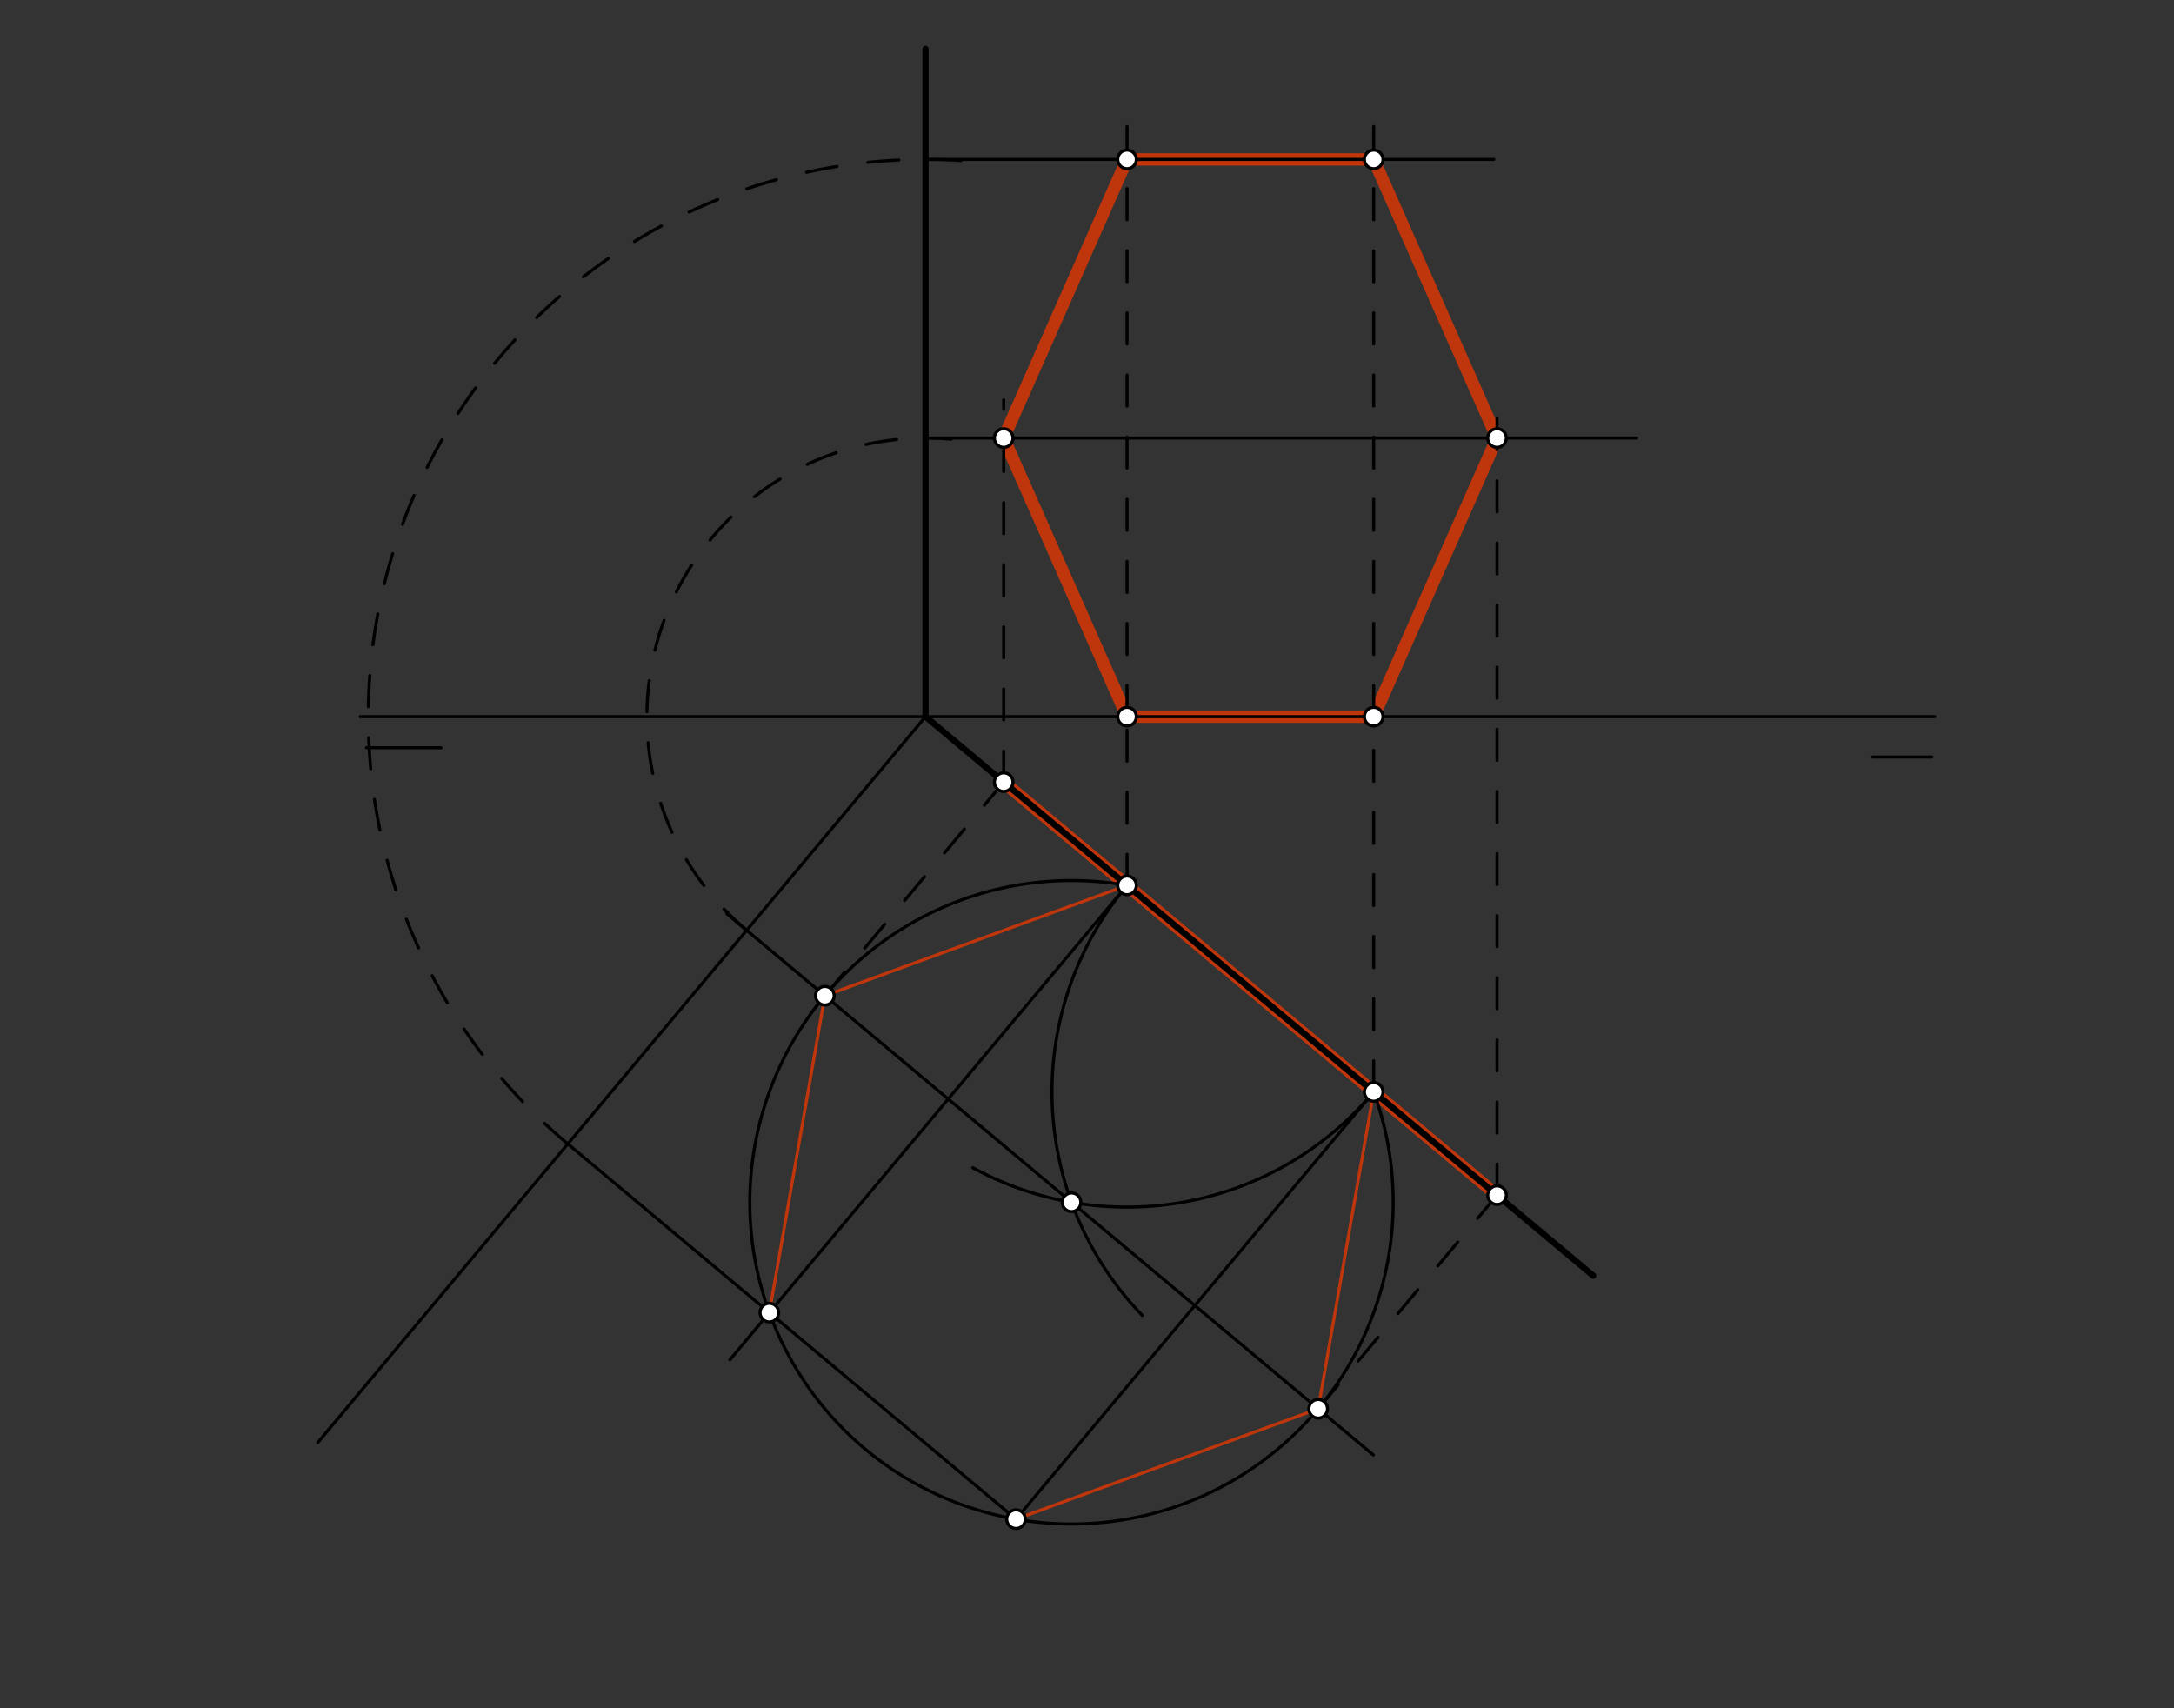 <svg xmlns="http://www.w3.org/2000/svg" class="svg--816" height="100%" preserveAspectRatio="xMidYMid meet" viewBox="0 0 700 550" width="100%"><rect x="0" y="0" width="700" height="550" fill="#333333" stroke="none"/><defs><marker id="marker-arrow" markerHeight="16" markerUnits="userSpaceOnUse" markerWidth="24" orient="auto-start-reverse" refX="24" refY="4" viewBox="0 0 24 8"><path d="M 0 0 L 24 4 L 0 8 z" stroke="inherit"></path></marker></defs><g class="aux-layer--949"><g class="element--733"><line stroke="#BF360C" stroke-dasharray="none" stroke-linecap="round" stroke-width="1" x1="442.313" x2="424.439" y1="351.555" y2="453.585"></line></g><g class="element--733"><line stroke="#BF360C" stroke-dasharray="none" stroke-linecap="round" stroke-width="1" x1="424.439" x2="327.142" y1="453.585" y2="489.12"></line></g><g class="element--733"><line stroke="#BF360C" stroke-dasharray="none" stroke-linecap="round" stroke-width="1" x1="247.718" x2="265.592" y1="422.626" y2="320.596"></line></g><g class="element--733"><line stroke="#BF360C" stroke-dasharray="none" stroke-linecap="round" stroke-width="1" x1="265.592" x2="362.89" y1="320.596" y2="285.061"></line></g><g class="element--733"><line stroke="#BF360C" stroke-dasharray="none" stroke-linecap="round" stroke-width="4" x1="482.025" x2="323.178" y1="384.802" y2="251.814"></line></g><g class="element--733"><line stroke="#BF360C" stroke-dasharray="none" stroke-linecap="round" stroke-width="4" x1="362.89" x2="442.313" y1="230.734" y2="230.734"></line></g><g class="element--733"><line stroke="#BF360C" stroke-dasharray="none" stroke-linecap="round" stroke-width="4" x1="442.313" x2="482.025" y1="230.734" y2="141.028"></line></g><g class="element--733"><line stroke="#BF360C" stroke-dasharray="none" stroke-linecap="round" stroke-width="4" x1="482.025" x2="442.313" y1="141.028" y2="51.322"></line></g><g class="element--733"><line stroke="#BF360C" stroke-dasharray="none" stroke-linecap="round" stroke-width="4" x1="442.313" x2="362.89" y1="51.322" y2="51.322"></line></g><g class="element--733"><line stroke="#BF360C" stroke-dasharray="none" stroke-linecap="round" stroke-width="4" x1="362.89" x2="323.178" y1="51.322" y2="141.028"></line></g><g class="element--733"><line stroke="#BF360C" stroke-dasharray="none" stroke-linecap="round" stroke-width="4" x1="323.178" x2="362.89" y1="141.028" y2="230.734"></line></g></g><g class="main-layer--75a"><g class="element--733"><line stroke="#000000" stroke-dasharray="none" stroke-linecap="round" stroke-width="1" x1="116" x2="623" y1="230.734" y2="230.734"></line></g><g class="element--733"><line stroke="#000000" stroke-dasharray="none" stroke-linecap="round" stroke-width="1" x1="118" x2="142" y1="240.734" y2="240.734"></line></g><g class="element--733"><line stroke="#000000" stroke-dasharray="none" stroke-linecap="round" stroke-width="1" x1="622" x2="603" y1="243.734" y2="243.734"></line></g><g class="element--733"><line stroke="#000000" stroke-dasharray="none" stroke-linecap="round" stroke-width="2" x1="298" x2="298" y1="15.734" y2="230.734"></line></g><g class="element--733"><line stroke="#000000" stroke-dasharray="none" stroke-linecap="round" stroke-width="2" x1="298" x2="513" y1="230.734" y2="410.734"></line></g><g class="element--733"><line stroke="#000000" stroke-dasharray="10" stroke-linecap="round" stroke-width="1" x1="362.89" x2="362.89" y1="285.061" y2="230.734"></line></g><g class="element--733"><line stroke="#000000" stroke-dasharray="10" stroke-linecap="round" stroke-width="1" x1="442.313" x2="442.313" y1="351.555" y2="230.734"></line></g><g class="element--733"><line stroke="#000000" stroke-dasharray="none" stroke-linecap="round" stroke-width="1" x1="298" x2="102.307" y1="230.734" y2="464.479"></line></g><g class="element--733"><path d="M 362.89 285.061 A 103.584 103.584 0 0 0 367.804 423.513" fill="none" stroke="#000000" stroke-dasharray="none" stroke-linecap="round" stroke-width="1"></path></g><g class="element--733"><path d="M 442.313 351.555 A 103.584 103.584 0 0 1 313.249 375.975" fill="none" stroke="#000000" stroke-dasharray="none" stroke-linecap="round" stroke-width="1"></path></g><g class="element--733"><path d="M 362.89 285.061 A 103.584 103.584 0 1 0 442.313 351.555" fill="none" stroke="#000000" stroke-dasharray="none" stroke-linecap="round" stroke-width="1"></path></g><g class="element--733"><line stroke="#000000" stroke-dasharray="none" stroke-linecap="round" stroke-width="1" x1="345.016" x2="234.029" y1="387.09" y2="294.172"></line></g><g class="element--733"><line stroke="#000000" stroke-dasharray="none" stroke-linecap="round" stroke-width="1" x1="345.016" x2="442.193" y1="387.09" y2="468.448"></line></g><g class="element--733"><line stroke="#000000" stroke-dasharray="none" stroke-linecap="round" stroke-width="1" x1="362.89" x2="235.018" y1="285.061" y2="437.796"></line></g><g class="element--733"><line stroke="#000000" stroke-dasharray="none" stroke-linecap="round" stroke-width="1" x1="442.313" x2="325.614" y1="351.555" y2="490.946"></line></g><g class="element--733"><line stroke="#000000" stroke-dasharray="none" stroke-linecap="round" stroke-width="1" x1="327.142" x2="182.829" y1="489.12" y2="368.3"></line></g><g class="element--733"><path d="M 240.414 299.517 A 89.706 89.706 0 0 1 306.214 141.405" fill="none" stroke="#000000" stroke-dasharray="10" stroke-linecap="round" stroke-width="1"></path></g><g class="element--733"><path d="M 182.829 368.3 A 179.412 179.412 0 0 1 311.209 51.809" fill="none" stroke="#000000" stroke-dasharray="10" stroke-linecap="round" stroke-width="1"></path></g><g class="element--733"><line stroke="#000000" stroke-dasharray="none" stroke-linecap="round" stroke-width="1" x1="298" x2="527" y1="141.028" y2="141.028"></line></g><g class="element--733"><line stroke="#000000" stroke-dasharray="none" stroke-linecap="round" stroke-width="1" x1="298" x2="481" y1="51.322" y2="51.322"></line></g><g class="element--733"><line stroke="#000000" stroke-dasharray="10" stroke-linecap="round" stroke-width="1" x1="265.592" x2="323.178" y1="320.596" y2="251.814"></line></g><g class="element--733"><line stroke="#000000" stroke-dasharray="10" stroke-linecap="round" stroke-width="1" x1="424.439" x2="482.025" y1="453.585" y2="384.802"></line></g><g class="element--733"><line stroke="#000000" stroke-dasharray="10" stroke-linecap="round" stroke-width="1" x1="323.178" x2="323.178" y1="251.814" y2="128.734"></line></g><g class="element--733"><line stroke="#000000" stroke-dasharray="10" stroke-linecap="round" stroke-width="1" x1="362.89" x2="362.89" y1="230.734" y2="37.734"></line></g><g class="element--733"><line stroke="#000000" stroke-dasharray="10" stroke-linecap="round" stroke-width="1" x1="442.313" x2="442.313" y1="230.734" y2="38.734"></line></g><g class="element--733"><line stroke="#000000" stroke-dasharray="10" stroke-linecap="round" stroke-width="1" x1="482.025" x2="482.025" y1="384.802" y2="128.734"></line></g><g class="element--733"><circle cx="362.89" cy="285.061" r="3" stroke="#000000" stroke-width="1" fill="#ffffff"></circle>}</g><g class="element--733"><circle cx="442.313" cy="351.555" r="3" stroke="#000000" stroke-width="1" fill="#ffffff"></circle>}</g><g class="element--733"><circle cx="362.89" cy="230.734" r="3" stroke="#000000" stroke-width="1" fill="#ffffff"></circle>}</g><g class="element--733"><circle cx="442.313" cy="230.734" r="3" stroke="#000000" stroke-width="1" fill="#ffffff"></circle>}</g><g class="element--733"><circle cx="345.016" cy="387.09" r="3" stroke="#000000" stroke-width="1" fill="#ffffff"></circle>}</g><g class="element--733"><circle cx="424.439" cy="453.585" r="3" stroke="#000000" stroke-width="1" fill="#ffffff"></circle>}</g><g class="element--733"><circle cx="327.142" cy="489.12" r="3" stroke="#000000" stroke-width="1" fill="#ffffff"></circle>}</g><g class="element--733"><circle cx="247.718" cy="422.626" r="3" stroke="#000000" stroke-width="1" fill="#ffffff"></circle>}</g><g class="element--733"><circle cx="265.592" cy="320.596" r="3" stroke="#000000" stroke-width="1" fill="#ffffff"></circle>}</g><g class="element--733"><circle cx="323.178" cy="251.814" r="3" stroke="#000000" stroke-width="1" fill="#ffffff"></circle>}</g><g class="element--733"><circle cx="482.025" cy="384.802" r="3" stroke="#000000" stroke-width="1" fill="#ffffff"></circle>}</g><g class="element--733"><circle cx="323.178" cy="141.028" r="3" stroke="#000000" stroke-width="1" fill="#ffffff"></circle>}</g><g class="element--733"><circle cx="362.89" cy="51.322" r="3" stroke="#000000" stroke-width="1" fill="#ffffff"></circle>}</g><g class="element--733"><circle cx="442.313" cy="51.322" r="3" stroke="#000000" stroke-width="1" fill="#ffffff"></circle>}</g><g class="element--733"><circle cx="482.025" cy="141.028" r="3" stroke="#000000" stroke-width="1" fill="#ffffff"></circle>}</g></g><g class="snaps-layer--ac6"></g><g class="temp-layer--52d"></g></svg>